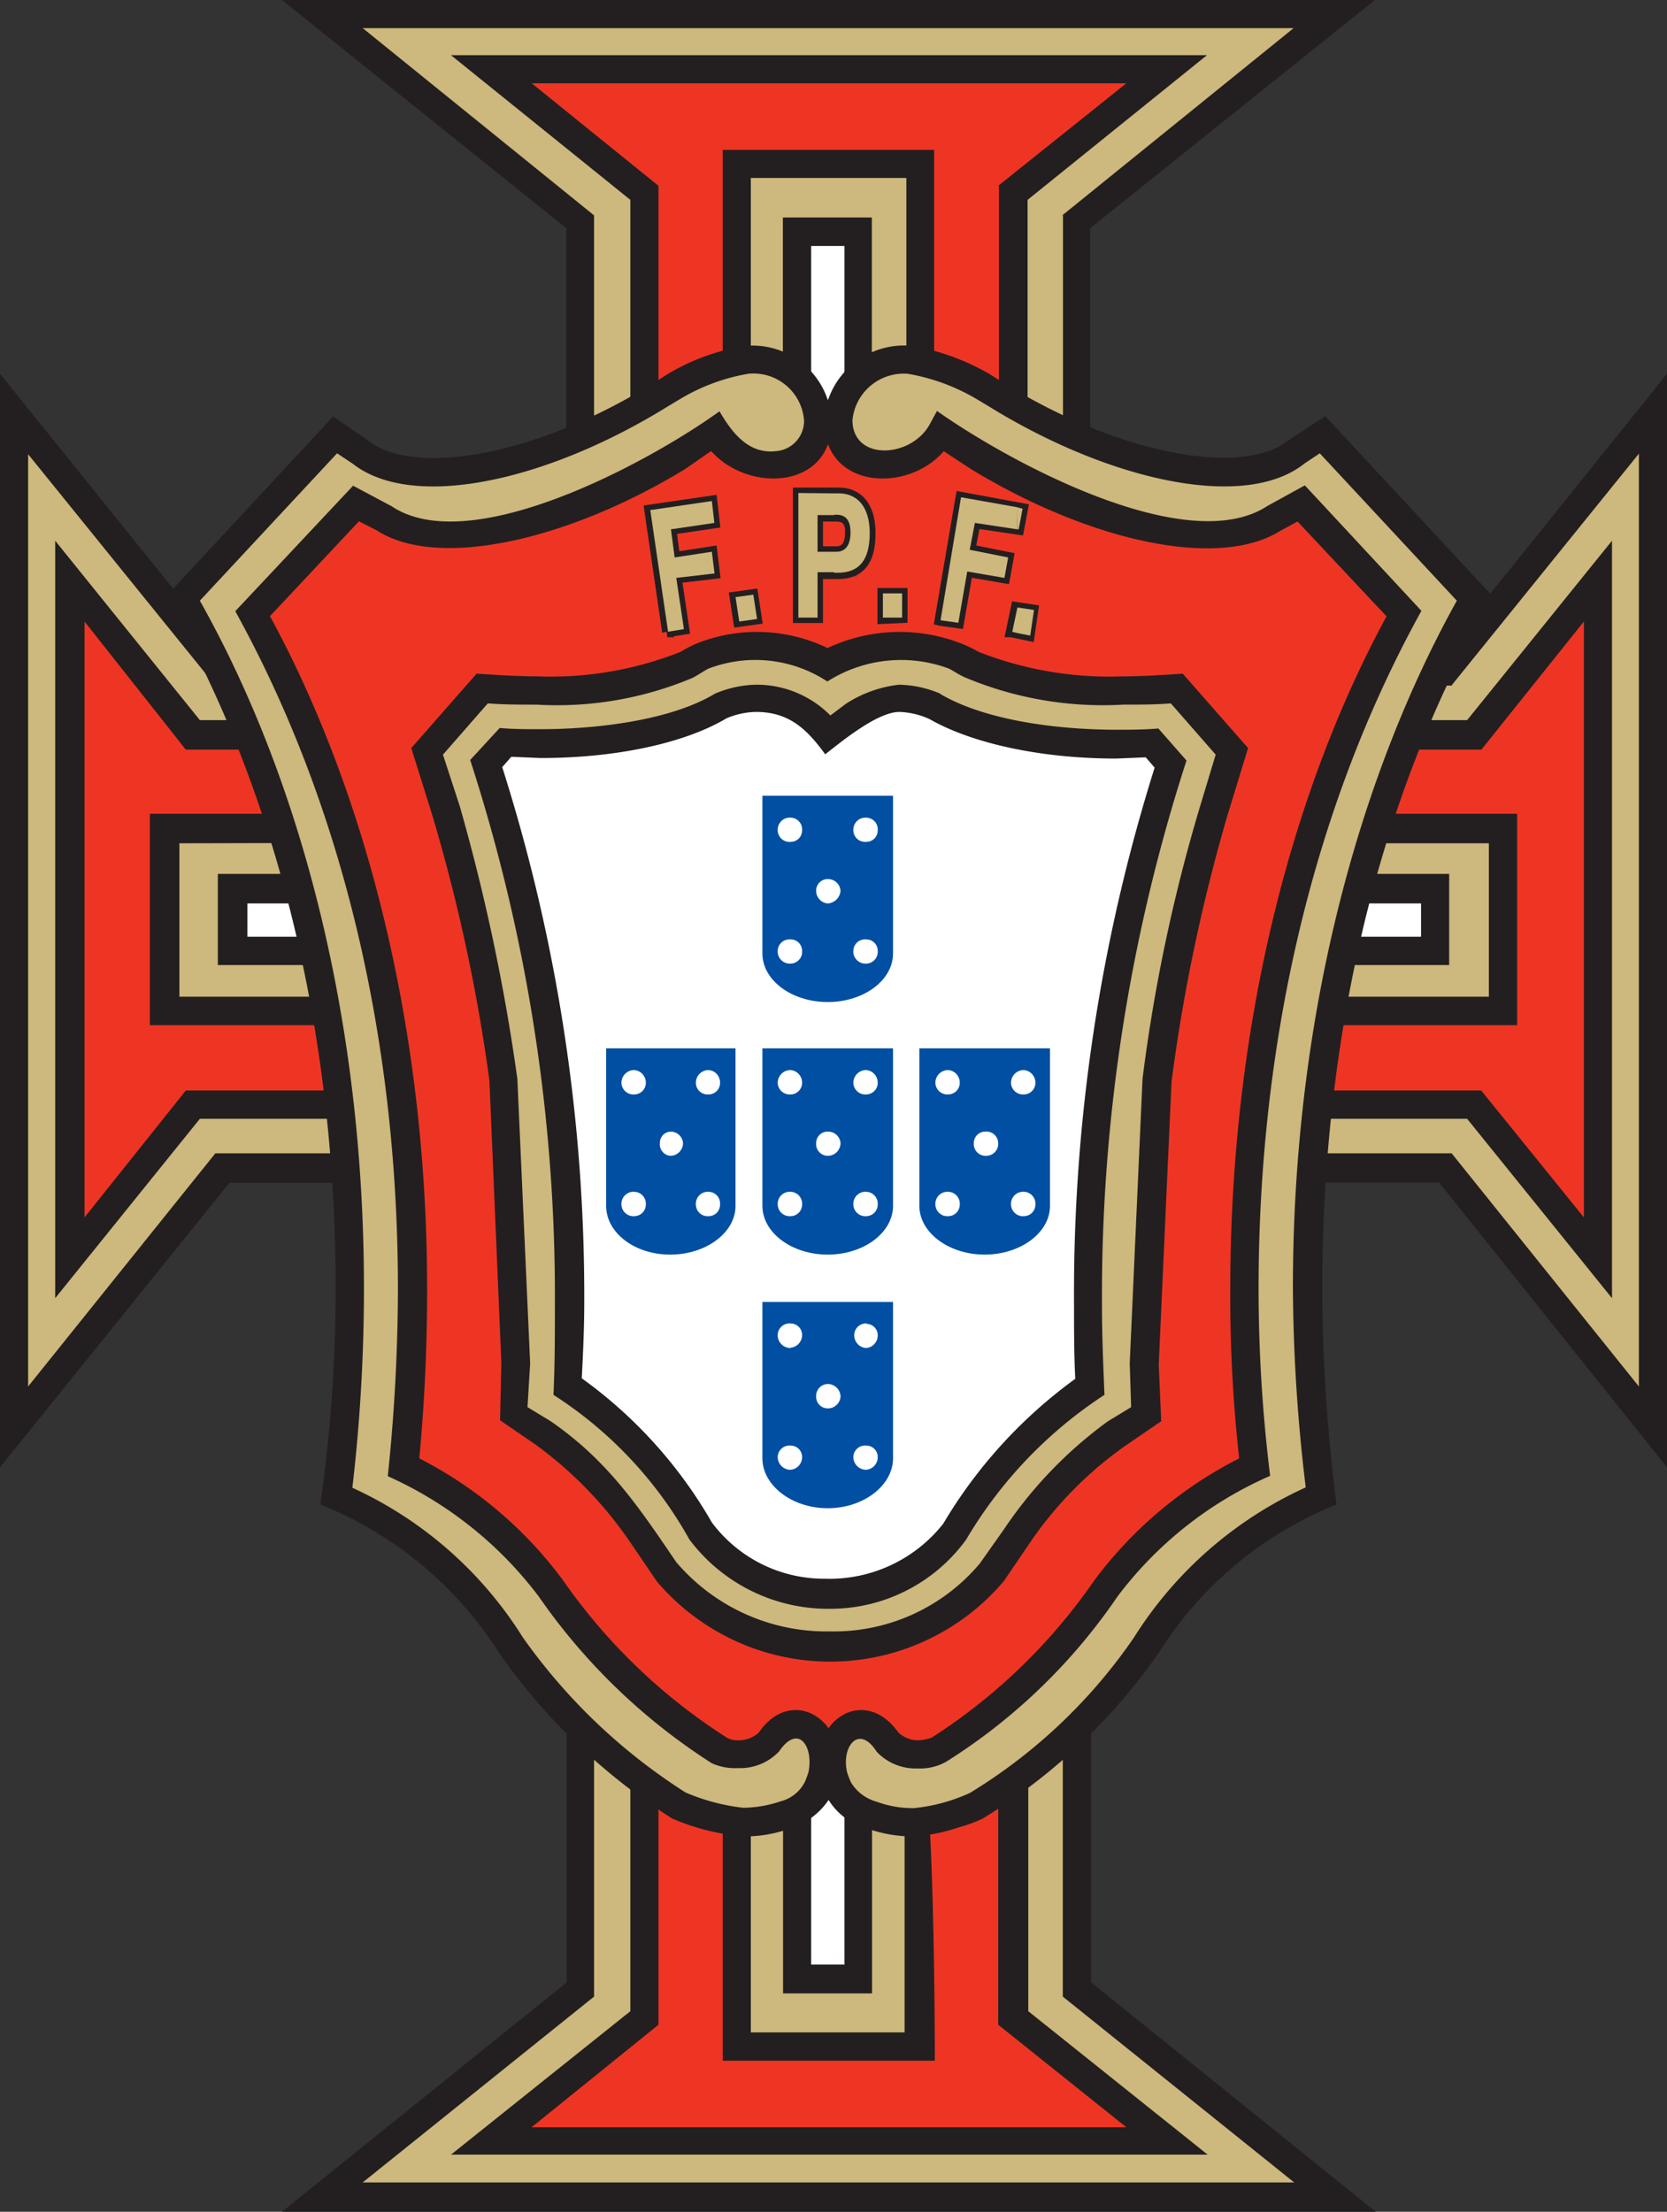 <svg xmlns="http://www.w3.org/2000/svg" viewBox="0 0 93.67 124.27"><rect x="0" y="0" width="93.67" height="124.27" fill="#333333" stroke="none"/><defs><style>.cls-1{fill:#231f20;}.cls-2,.cls-7{fill:#cdb87d;}.cls-3{fill:#ee3524;}.cls-4{fill:#fff;}.cls-5,.cls-8{fill:none;stroke:#231f20;}.cls-5{stroke-linecap:round;stroke-linejoin:round;stroke-width:0.29px;}.cls-6{fill:#004fa3;}.cls-7,.cls-8{fill-rule:evenodd;}.cls-8{stroke-miterlimit:10;stroke-width:0.61px;}</style></defs><title>Eszköz 1</title><g id="Réteg_2" data-name="Réteg 2"><g id="Layer_1" data-name="Layer 1"><path class="cls-1" d="M46.51,97.06c1.08-1.52,3-1.08,4,.28a1.65,1.65,0,0,0,1.08.44,2.58,2.58,0,0,0,.79-.15c3.75-2.3,6.2-5.11,8.93-8.42v22.17l16,12.89H15.84l16-12.89V89.21c2.81,3.31,5.33,6.12,9,8.42a1.25,1.25,0,0,0,.65.15,1.65,1.65,0,0,0,1.15-.44c.94-1.36,2.88-1.8,3.89-.28Z"/><path class="cls-2" d="M53,99.07a3,3,0,0,1-1.44.29,3,3,0,0,1-2.3-.94c-.87-1.36-1.8-.57-1.66.8l.07.93H45.43c0-.57.29-2.23-.57-2.45-.44-.07-.87.44-1.08.72a3,3,0,0,1-2.31.94A3.18,3.18,0,0,1,40,99.07a33.93,33.93,0,0,1-6.62-5.47v18.58l-13,10.44H72.72l-13-10.44V93.6A33.3,33.3,0,0,1,53.14,99l-.15.07Z"/><path class="cls-1" d="M46.51,97.06c1.08-1.52,3-1.08,4,.28a1.65,1.65,0,0,0,1.08.44,2.58,2.58,0,0,0,.79-.15,41.71,41.71,0,0,0,5.4-4.25V113l10.08,8.06H25.34L35.42,113V93.38a34,34,0,0,0,5.4,4.25,1.25,1.25,0,0,0,.65.15,1.65,1.65,0,0,0,1.15-.44c.94-1.36,2.88-1.8,3.89-.28Z"/><path class="cls-3" d="M53,99.07a3,3,0,0,1-1.44.29,3,3,0,0,1-2.3-.94c-.87-1.36-1.8-.57-1.66.8l.07.93H45.43c0-.57.29-2.23-.57-2.45-.44-.07-.87.44-1.08.72a3,3,0,0,1-2.31.94A3.18,3.18,0,0,1,40,99.07a31.89,31.89,0,0,1-3-2.16v16.85l-7.13,5.76H63.29l-7.2-5.76V96.91a29.28,29.28,0,0,1-3,2.09l-.15.07Z"/><path class="cls-1" d="M46.51,97.06c1.08-1.52,3-1.08,4,.28a1.51,1.51,0,0,0,1.08.44c.94.79.94,18,.94,18H40.61v-18h.86a1.65,1.65,0,0,0,1.15-.44c.94-1.36,2.88-1.8,3.89-.28Z"/><path class="cls-2" d="M50.83,99.29a3.43,3.43,0,0,1-1.58-.87c-.87-1.36-1.8-.57-1.66.8l.07.93H45.43c0-.57.29-2.23-.57-2.45-.44-.07-.87.44-1.08.72a3.15,3.15,0,0,1-1.59.87v14.9h8.64V99.29Z"/><path class="cls-1" d="M46.51,97.06a2.54,2.54,0,0,1,1.37-.94L49,96v16H44V96l1.15.14a2.31,2.31,0,0,1,1.37.94Z"/><polygon class="cls-4" points="47.45 100.15 45.58 100.15 45.58 110.38 47.45 110.38 47.45 100.15 47.45 100.15 47.45 100.15"/><path class="cls-1" d="M80.86,36.94,93.67,21V82.44l-12.81-16h-11a81.61,81.61,0,0,1,7.42-29.52Z"/><path class="cls-2" d="M81.58,38.52H78.26A80.08,80.08,0,0,0,71.57,64.8h10L92.09,77.9V25.49l-10.51,13Z"/><path class="cls-1" d="M82.44,40.46l8.14-10.08V72.94L82.44,62.86H70.2a80.27,80.27,0,0,1,5.47-22.4Z"/><path class="cls-3" d="M83.23,42.12H76.75A79.32,79.32,0,0,0,72,61.27H83.23L89,68.4V34.92l-5.76,7.2Z"/><path class="cls-1" d="M85.25,45.72V57.6H70.85a97.35,97.35,0,0,1,2.88-11.88Z"/><path class="cls-2" d="M83.66,47.38H75A76.8,76.8,0,0,0,72.79,56H83.66V47.38Z"/><path class="cls-1" d="M81.43,49.1v5.12H71.5c.36-1.73.79-3.39,1.22-5.12Z"/><polygon class="cls-4" points="79.85 50.76 73.94 50.76 73.51 52.63 79.85 52.63 79.85 50.76 79.85 50.76 79.85 50.76"/><path class="cls-1" d="M12.89,36.94h3.53c4.53,9.5,6.62,19,7.41,29.52H12.89L0,82.44V21l12.89,16Z"/><path class="cls-2" d="M12.1,38.52l-10.52-13V77.9L12.1,64.8h10a80.08,80.08,0,0,0-6.69-26.28Z"/><path class="cls-1" d="M11.23,40.46H18a82.9,82.9,0,0,1,5.54,22.4H11.23L3.1,72.94V30.38l8.13,10.08Z"/><path class="cls-3" d="M10.44,42.12l-5.69-7.2V68.4l5.69-7.13h11.3a76.19,76.19,0,0,0-4.82-19.15Z"/><path class="cls-1" d="M8.42,45.72H19.94A97.35,97.35,0,0,1,22.82,57.6H8.42V45.72Z"/><path class="cls-2" d="M10.08,47.38V56h10.8c-.58-3-1.3-5.91-2.09-8.64Z"/><path class="cls-1" d="M12.24,49.1H21c.43,1.73.87,3.39,1.23,5.12H12.24V49.1Z"/><polygon class="cls-4" points="13.9 50.76 13.9 52.63 20.16 52.63 19.73 50.76 13.9 50.76 13.9 50.76 13.9 50.76"/><path class="cls-1" d="M46.73,24.12c-.51,3.53-4.83,3.46-6.77,1.22l-1.44,1a40.27,40.27,0,0,1-6.7,3.24V12.82L15.84,0H77.26l-16,12.82V29.59a46.82,46.82,0,0,1-6.69-3.24l-1.52-1c-2.08,2.45-6.76,2.09-6.76-1.8v-.28l.86.86Z"/><path class="cls-2" d="M59.69,12.1l13-10.52H20.38l13,10.52V27.22a35.27,35.27,0,0,0,7-4.11c.72,1.23,1.66,2.45,3.24,2.23a1.7,1.7,0,0,0,1.51-1.72l-.07-1.16h3l-.14,1.16c0,2.44,3.31,2,4.32.28l.43-.79a38,38,0,0,0,7.06,4.11V12.1Z"/><path class="cls-1" d="M46.73,24.12c-.51,3.53-4.83,3.46-6.77,1.22l-1.44,1c-1,.58-2,1.15-3.1,1.73V11.23L25.34,3.1H67.82L57.74,11.23V28.08c-1.08-.58-2.16-1.15-3.16-1.73l-1.52-1c-2.08,2.45-6.76,2.09-6.76-1.8v-.28l.86.86Z"/><path class="cls-3" d="M56.09,10.44l7.2-5.76H29.88L37,10.44v15l.65-.44c.93-.57,1.87-1.22,2.73-1.87.72,1.23,1.66,2.45,3.24,2.23a1.7,1.7,0,0,0,1.51-1.72l-.07-1.16h3l-.14,1.16c0,2.44,3.31,2,4.32.28l.43-.79c.94.65,1.8,1.3,2.81,1.87l.65.44v-15Z"/><path class="cls-1" d="M46.73,24.12c-.43,3.31-3.89,3.31-6.12,1.87V8.42H52.49V26a5,5,0,0,1-3.31.94,3.4,3.4,0,0,1-2.88-3.39v-.28l.86.86Z"/><path class="cls-2" d="M50.83,10H42.19V25.06c1.23.57,3,.21,3-1.44l-.07-1.16h3l-.14,1.16c0,1.65,1.73,2,2.95,1.44V10Z"/><path class="cls-1" d="M46.73,24.12c-.22,1.73-1.44,2.23-2.74,3.1v-15h5v15c-1.44-.94-2.73-1.66-2.73-3.68v-.28l.86.86Z"/><polygon class="cls-4" points="47.45 22.46 47.45 13.82 45.58 13.82 45.58 22.46 47.45 22.46 47.45 22.46 47.45 22.46"/><path class="cls-3" d="M47.16,23.33H45.94v.29h0a2.45,2.45,0,0,1-2.16,2.52,3.78,3.78,0,0,1-3.6-1.88c-.72.51-1.37.94-2.09,1.37-6.63,4.11-13.54,5.47-16.56,3.46h0L20,28.3l-5.76,6.19h0c5.54,10.08,8.92,23.4,8.92,37.94a90.42,90.42,0,0,1-.5,10A21.83,21.83,0,0,1,31,89.28h0a34,34,0,0,0,9.43,9.07,2.34,2.34,0,0,0,1.08.22,2.53,2.53,0,0,0,1.73-.65,1.81,1.81,0,0,1,1.8-1,2.16,2.16,0,0,1,1.3,2.38h.5A2,2,0,0,1,48,96.91a2,2,0,0,1,1.88,1,2.45,2.45,0,0,0,1.65.65,2.88,2.88,0,0,0,1.15-.22,33.27,33.27,0,0,0,9.44-9.07h.07a21.32,21.32,0,0,1,8.28-6.84,90.11,90.11,0,0,1-.58-10c0-14.54,3.39-27.86,9-37.94h0L73.15,28.3l-1.51.79h0c-3,2-10,.65-16.63-3.46a19.79,19.79,0,0,1-2.09-1.37,3.82,3.82,0,0,1-3.67,1.88,2.5,2.5,0,0,1-2.16-2.52h0c0-.15,0-.22.07-.29Z"/><path class="cls-5" d="M47.16,23.33H45.94v.29h0a2.45,2.45,0,0,1-2.16,2.52,3.78,3.78,0,0,1-3.6-1.88c-.72.51-1.37.94-2.09,1.37-6.63,4.11-13.54,5.47-16.56,3.46h0L20,28.3l-5.76,6.19h0c5.54,10.08,8.92,23.4,8.92,37.94a90.42,90.42,0,0,1-.5,10A21.83,21.83,0,0,1,31,89.28h0a34,34,0,0,0,9.43,9.07,2.34,2.34,0,0,0,1.08.22,2.53,2.53,0,0,0,1.73-.65,1.81,1.81,0,0,1,1.8-1,2.16,2.16,0,0,1,1.3,2.38h.5A2,2,0,0,1,48,96.91a2,2,0,0,1,1.88,1,2.45,2.45,0,0,0,1.65.65,2.88,2.88,0,0,0,1.15-.22,33.27,33.27,0,0,0,9.44-9.07h.07a21.32,21.32,0,0,1,8.28-6.84,90.11,90.11,0,0,1-.58-10c0-14.54,3.39-27.86,9-37.94h0L73.15,28.3l-1.51.79h0c-3,2-10,.65-16.63-3.46a19.79,19.79,0,0,1-2.09-1.37,3.82,3.82,0,0,1-3.67,1.88,2.5,2.5,0,0,1-2.16-2.52h0c0-.15,0-.22.07-.29Z"/><path class="cls-1" d="M36.86,88.78l-1.36-2a22.33,22.33,0,0,0-5.4-5.61l-2-1.37.07-3.24L27.5,60.7a98.42,98.42,0,0,0-3.24-15l-1.15-3.67,3.67-4.18c1.16.07,2.24.15,3.39.15a19.8,19.8,0,0,0,8.06-1.37,6.84,6.84,0,0,1,1-.51,9.15,9.15,0,0,1,7.27.29,9.53,9.53,0,0,1,7.42-.29,7.52,7.52,0,0,1,1.08.51A20.14,20.14,0,0,0,63.14,38c1.08,0,2.24-.08,3.32-.15l3.67,4.18L69,45.72a98.48,98.48,0,0,0-3.17,15.05l-.72,15.91.14,3.17-2,1.37a21.33,21.33,0,0,0-5.48,5.61l-1.36,2a12.78,12.78,0,0,1-19.52,0Z"/><path class="cls-2" d="M38,87.77a11.08,11.08,0,0,0,8.64,3.89,10.71,10.71,0,0,0,8.42-3.82l1.37-1.94a24.06,24.06,0,0,1,5.83-6.05l1.3-.79-.08-2.45.72-16a94.19,94.19,0,0,1,3.24-15.33l.87-2.88-2.52-2.88c-.87.07-1.8.07-2.67.07a20,20,0,0,1-8.85-1.51c-.36-.15-.65-.36-.94-.51a7.7,7.7,0,0,0-6.84.72,7.37,7.37,0,0,0-6.69-.72c-.29.15-.58.36-.87.51a19.63,19.63,0,0,1-8.78,1.51c-.94,0-1.8,0-2.74-.07l-2.52,2.88.94,2.88a111.72,111.72,0,0,1,3.24,15.33l.72,16-.15,2.45,1.3.79c3.24,2.23,5,4.89,7.06,7.92Z"/><path class="cls-1" d="M52.85,39c2.73,1.59,7,2,9.86,2,.79,0,1.59,0,2.38-.07l1.58,1.8a97.57,97.57,0,0,0-4.75,30.52c0,1.73.07,3.39.14,5.12a24.67,24.67,0,0,0-7.77,8.13,9.43,9.43,0,0,1-7.63,3.89,9.75,9.75,0,0,1-7.92-3.89,22.89,22.89,0,0,0-7.64-8.13c.08-1.73.08-3.39.08-5.12A97.58,97.58,0,0,0,26.42,42.7l1.66-1.8c.72.07,1.51.07,2.3.07,2.88,0,7.2-.43,9.8-2a6.25,6.25,0,0,1,2.3-.5,5.82,5.82,0,0,1,4.18,1.73l.86-.65a6.91,6.91,0,0,1,3-1.08,6.26,6.26,0,0,1,2.31.5Z"/><path class="cls-4" d="M52.2,40.39A4.37,4.37,0,0,0,50.54,40c-1.22,0-3.16,1.59-4.17,2.38-1-1.37-2-2.38-3.89-2.38a4.41,4.41,0,0,0-1.66.36c-2.3,1.37-6.12,2.23-10.44,2.23l-1.65-.07-.51.58a98.11,98.11,0,0,1,4.61,30.09c0,1.44-.07,2.88-.14,4.25A25.79,25.79,0,0,1,40,85.54a7.86,7.86,0,0,0,6.34,3.16A8.14,8.14,0,0,0,53,85.61a27.16,27.16,0,0,1,7.42-8.14c-.07-1.37-.07-2.81-.07-4.25a98.43,98.43,0,0,1,4.53-30.09l-.5-.58-1.66.07c-4.25,0-8.13-.86-10.51-2.23Z"/><path class="cls-6" d="M42.84,58.9h7.34v8.85h0c0,1.51-1.65,2.74-3.67,2.74s-3.67-1.23-3.67-2.74h0V58.9Z"/><path class="cls-4" d="M48.67,68.33a.67.67,0,0,1-.72-.65.68.68,0,0,1,.72-.72.67.67,0,0,1,.65.72.65.65,0,0,1-.65.65Z"/><path class="cls-4" d="M44.42,68.33a.67.67,0,0,1-.72-.65.68.68,0,0,1,.72-.72.67.67,0,0,1,.65.72.65.65,0,0,1-.65.65Z"/><path class="cls-4" d="M46.51,63.58a.7.7,0,0,1,.72.64.72.72,0,0,1-.72.72.66.66,0,0,1-.65-.72.64.64,0,0,1,.65-.64Z"/><path class="cls-4" d="M48.67,60.12a.71.71,0,0,1,.65.72.65.65,0,0,1-.65.65.67.67,0,0,1-.72-.65.72.72,0,0,1,.72-.72Z"/><path class="cls-4" d="M44.42,61.49a.67.67,0,0,1-.72-.65.72.72,0,0,1,.72-.72.71.71,0,0,1,.65.72.65.65,0,0,1-.65.65Z"/><path class="cls-6" d="M51.7,58.9H59v8.85h0c0,1.51-1.66,2.74-3.67,2.74s-3.67-1.23-3.67-2.74h0V58.9Z"/><path class="cls-4" d="M57.53,68.33a.67.67,0,0,1-.72-.65.68.68,0,0,1,.72-.72.67.67,0,0,1,.65.72.65.65,0,0,1-.65.65Z"/><path class="cls-4" d="M53.28,68.33a.67.67,0,0,1-.72-.65.68.68,0,0,1,.72-.72.67.67,0,0,1,.65.72.65.65,0,0,1-.65.65Z"/><path class="cls-4" d="M55.37,63.58a.66.66,0,0,1,.72.64.68.68,0,0,1-.72.72.66.66,0,0,1-.65-.72.64.64,0,0,1,.65-.64Z"/><path class="cls-4" d="M57.53,60.12a.71.71,0,0,1,.65.72.65.65,0,0,1-.65.65.67.67,0,0,1-.72-.65.72.72,0,0,1,.72-.72Z"/><path class="cls-4" d="M53.28,61.49a.67.67,0,0,1-.72-.65.72.72,0,0,1,.72-.72.71.71,0,0,1,.65.72.65.65,0,0,1-.65.65Z"/><path class="cls-6" d="M34.06,58.9h7.27v8.85h0c0,1.51-1.66,2.74-3.67,2.74s-3.6-1.23-3.6-2.74h0V58.9Z"/><path class="cls-4" d="M39.82,68.33a.66.66,0,0,1-.72-.65.68.68,0,0,1,.72-.72.66.66,0,0,1,.64.72.64.64,0,0,1-.64.65Z"/><path class="cls-4" d="M35.64,68.33a.67.67,0,0,1-.72-.65.68.68,0,0,1,.72-.72.67.67,0,0,1,.65.72.65.65,0,0,1-.65.65Z"/><path class="cls-4" d="M37.66,63.58a.7.7,0,0,1,.72.64.72.72,0,0,1-.72.72.65.65,0,0,1-.58-.72.63.63,0,0,1,.58-.64Z"/><path class="cls-4" d="M39.82,60.12a.7.7,0,0,1,.64.72.64.64,0,0,1-.64.65.66.66,0,0,1-.72-.65.72.72,0,0,1,.72-.72Z"/><path class="cls-4" d="M35.64,61.49a.67.67,0,0,1-.72-.65.72.72,0,0,1,.72-.72.71.71,0,0,1,.65.72.65.65,0,0,1-.65.65Z"/><path class="cls-6" d="M42.84,44.71h7.34v8.86h0c0,1.51-1.65,2.73-3.67,2.73s-3.67-1.22-3.67-2.73h0V44.71Z"/><path class="cls-4" d="M48.67,54.14a.68.68,0,0,1-.72-.72.66.66,0,0,1,.72-.64.64.64,0,0,1,.65.64.66.66,0,0,1-.65.72Z"/><path class="cls-4" d="M44.42,54.14a.68.68,0,0,1-.72-.72.66.66,0,0,1,.72-.64.64.64,0,0,1,.65.64.66.66,0,0,1-.65.72Z"/><path class="cls-4" d="M46.51,49.39a.71.71,0,0,1,.72.65.77.77,0,0,1-.72.72.71.71,0,0,1-.65-.72.65.65,0,0,1,.65-.65Z"/><path class="cls-4" d="M48.67,45.94a.66.66,0,0,1,.65.72.64.64,0,0,1-.65.64.66.66,0,0,1-.72-.64.68.68,0,0,1,.72-.72Z"/><path class="cls-4" d="M44.42,47.3a.66.66,0,0,1-.72-.64.68.68,0,0,1,.72-.72.66.66,0,0,1,.65.72.64.64,0,0,1-.65.64Z"/><path class="cls-6" d="M42.84,73.15h7.34v8.79h0c0,1.51-1.65,2.8-3.67,2.8s-3.67-1.29-3.67-2.8h0V73.15Z"/><path class="cls-4" d="M48.67,82.58a.72.72,0,0,1-.72-.72.66.66,0,0,1,.72-.64.64.64,0,0,1,.65.64.71.71,0,0,1-.65.72Z"/><path class="cls-4" d="M44.42,82.58a.72.72,0,0,1-.72-.72.66.66,0,0,1,.72-.64.64.64,0,0,1,.65.64.71.71,0,0,1-.65.72Z"/><path class="cls-4" d="M46.51,77.76a.72.72,0,0,1,.72.72.71.71,0,0,1-.72.65.65.65,0,0,1-.65-.65.67.67,0,0,1,.65-.72Z"/><path class="cls-4" d="M48.67,74.38a.64.64,0,0,1,.65.64.71.71,0,0,1-.65.72A.72.72,0,0,1,48,75a.66.66,0,0,1,.72-.64Z"/><path class="cls-4" d="M44.42,75.74A.72.72,0,0,1,43.7,75a.66.66,0,0,1,.72-.64.64.64,0,0,1,.65.64.71.71,0,0,1-.65.72Z"/><path class="cls-7" d="M57.17,35.57V34.13l.93.14-.21,1.44-.72-.14Zm0-5.83V28.51l.29.07-.22,1.16Zm0-1.23v1.23l-2.38-.36-.29,1.51,2.16.43-.21,1.15-2.09-.36L53.86,35l-1-.14h0L54,27.94l3.17.57Zm0,5.62h0l-.29,1.37h0l.29.07V34.13Zm-10.3-2V31H47c.5,0,.79-.36.79-1.08h0c0-.72-.29-1-.79-1h-.15V27.72h.29c1,0,1.73.72,1.73,2.23h0c0,1.59-.65,2.23-1.8,2.23Zm2.74,2.52V33.34h1.08V34.7Zm-12.1.8-1-6.84L40,28.15l.14,1.23-2.44.36.21,1.58L40,31l.15,1.22L38,32.47l.43,2.88-.94.15Zm9.36-7.78v1.22h-.93V31h.93v1.15h-.93V34.7H44.86v-7Zm-5.33,7.2-.21-1.37,1-.14.21,1.37-1,.14Z"/><path class="cls-8" d="M37.51,35.5l-1-6.84L40,28.15l.14,1.23-2.44.36.21,1.58L40,31l.15,1.22L38,32.47l.43,2.88-.94.15Zm4-.58-.21-1.37,1-.14.21,1.37-1,.14Zm11.31-.07L54,27.94l3.46.64-.22,1.16-2.45-.36-.29,1.51,2.16.43-.21,1.15-2.09-.36L53.86,35l-1-.14Zm4,.65.29-1.37.93.14-.21,1.44-1-.21ZM47.81,30c0-.72-.29-1-.79-1H45.94V31H47c.5,0,.79-.36.79-1.08Zm1.08,0c0,1.59-.65,2.23-1.8,2.23H45.94V34.7H44.86v-7h2.3c1,0,1.73.72,1.73,2.23Zm.72,4.75V33.34h1.08V34.7Z"/><path class="cls-2" d="M41.54,34.92l-.21-1.37,1-.14.21,1.37-1,.14Zm-4,.58-1-6.84L40,28.15l.14,1.23-2.44.36.21,1.58L40,31l.15,1.22L38,32.47l.43,2.88-.94.15Z"/><path class="cls-2" d="M57.17,34.13l.93.14-.21,1.44-.72-.14V34.13Zm0-4.39V28.51l.29.07-.22,1.16Zm-.29,5.76.29-1.37h0v1.44l-.29-.07Zm.29-7L54,27.94l-1.15,6.91h0l1,.14.5-2.88,2.09.36.21-1.15-2.16-.43.29-1.51,2.38.36Z"/><path class="cls-2" d="M49.61,34.7V33.34h1.08V34.7Zm-2.74-2.52V31H47c.5,0,.79-.36.79-1.08h0c0-.72-.29-1-.79-1h-.15V27.72h.29c1,0,1.73.72,1.73,2.23h0c0,1.59-.65,2.23-1.8,2.23h-.22Zm0-4.46v1.22h-.93V31h.93v1.15h-.93V34.7H44.86v-7Z"/><path class="cls-1" d="M18.86,72.36C18.86,59,16,45.22,9.29,33.55L18.72,23.4l2,1.37c2.44,1.94,9.14,1,16-3.24l.79-.51a12.33,12.33,0,0,1,4.32-1.58,4.45,4.45,0,0,1,4.9,4.18c.07,3.88-4.68,4.1-6.77,1.72l-1.44,1c-6.55,4-13.9,5.69-17.35,3.46l-1-.51-5,5.33C20.66,44.71,24,58,24,72.43q0,4.86-.44,9.51a23.1,23.1,0,0,1,8.07,6.84,32.53,32.53,0,0,0,9.21,8.85,1.25,1.25,0,0,0,.65.15,1.65,1.65,0,0,0,1.15-.44c1.88-2.73,5.12-.64,4.4,2.6a6.68,6.68,0,0,1-.36,1,4.05,4.05,0,0,1-2.31,1.8,7.45,7.45,0,0,1-2.59.44,12.91,12.91,0,0,1-4-1,34.1,34.1,0,0,1-9.72-9.29A21.23,21.23,0,0,0,18,84.53a85.14,85.14,0,0,0,.86-12.17Z"/><path class="cls-1" d="M74.3,72.36a96.66,96.66,0,0,0,.8,12.17,21.05,21.05,0,0,0-10,8.35,33,33,0,0,1-9.87,9.29,7.64,7.64,0,0,1-1.36.5,9.64,9.64,0,0,1-2.52.51,7.55,7.55,0,0,1-2.6-.44,3.64,3.64,0,0,1-2.3-1.8,5.73,5.73,0,0,1-.36-1c-.72-3.24,2.45-5.33,4.39-2.6a1.65,1.65,0,0,0,1.08.44,2.58,2.58,0,0,0,.79-.15,32.25,32.25,0,0,0,9.15-8.85,23.3,23.3,0,0,1,8.13-6.84,82.46,82.46,0,0,1-.5-9.51c0-14.47,3.31-27.72,8.78-37.8l-5-5.33-.94.51c-3.53,2.23-10.8.57-17.42-3.46l-1.52-1C51,27.72,46.3,27.5,46.3,23.62a4.51,4.51,0,0,1,5-4.18A13.37,13.37,0,0,1,55.58,21l.8.51c6.91,4.25,13.6,5.18,16,3.24l2.09-1.37,9.43,10.15C77.11,45.22,74.3,59,74.3,72.36Z"/><path class="cls-2" d="M40,99.07a34.22,34.22,0,0,1-9.72-9.36,21.76,21.76,0,0,0-8.49-6.77,102.64,102.64,0,0,0,.57-10.51c0-13.1-2.73-26.49-9.14-38.09l6.62-7.05L22,28.44c4.39,2.95,14.33-2.38,18.43-5.33.72,1.23,1.66,2.45,3.24,2.23a1.7,1.7,0,0,0,1.51-1.72A2.85,2.85,0,0,0,42.05,21a11,11,0,0,0-3.75,1.37l-.72.43c-6.84,4.25-14.4,5.91-17.78,3.24l-.86-.57-7.71,8.28C17,44,20.45,57.53,20.45,72.36a96.38,96.38,0,0,1-.65,11.23A22.17,22.17,0,0,1,29.38,92a32.66,32.66,0,0,0,9.14,8.71,11.51,11.51,0,0,0,3.24.86,6.6,6.6,0,0,0,2.09-.36,2.11,2.11,0,0,0,1.37-1.08,5.05,5.05,0,0,0,.21-.57c.29-1.44-.57-2.74-1.65-1.16a3,3,0,0,1-2.31.94A3.18,3.18,0,0,1,40,99.07Z"/><path class="cls-2" d="M53,99.07a3,3,0,0,1-1.44.29,3,3,0,0,1-2.3-.94c-1-1.58-2-.28-1.66,1.16a4.91,4.91,0,0,0,.22.57,2.45,2.45,0,0,0,1.44,1.08,5.88,5.88,0,0,0,2.09.36,9.84,9.84,0,0,0,3.16-.86A30.21,30.21,0,0,0,63.72,92a22.29,22.29,0,0,1,9.65-8.43,96.29,96.29,0,0,1-.72-11.23c0-14.83,3.53-28.37,9.21-38.59l-7.7-8.28-.86.57c-3.32,2.67-10.95,1-17.79-3.24l-.72-.43A11.34,11.34,0,0,0,51,21a2.9,2.9,0,0,0-3.1,2.6c0,2.3,3.24,2.16,4.32.28l.43-.79c4.18,2.95,14.11,8.28,18.58,5.33l2.09-1.15,6.55,7.05c-6.41,11.6-9.15,25-9.15,38.09a86.08,86.08,0,0,0,.65,10.51,21.52,21.52,0,0,0-8.57,6.77A32.66,32.66,0,0,1,53.14,99l-.15.07Z"/></g></g></svg>